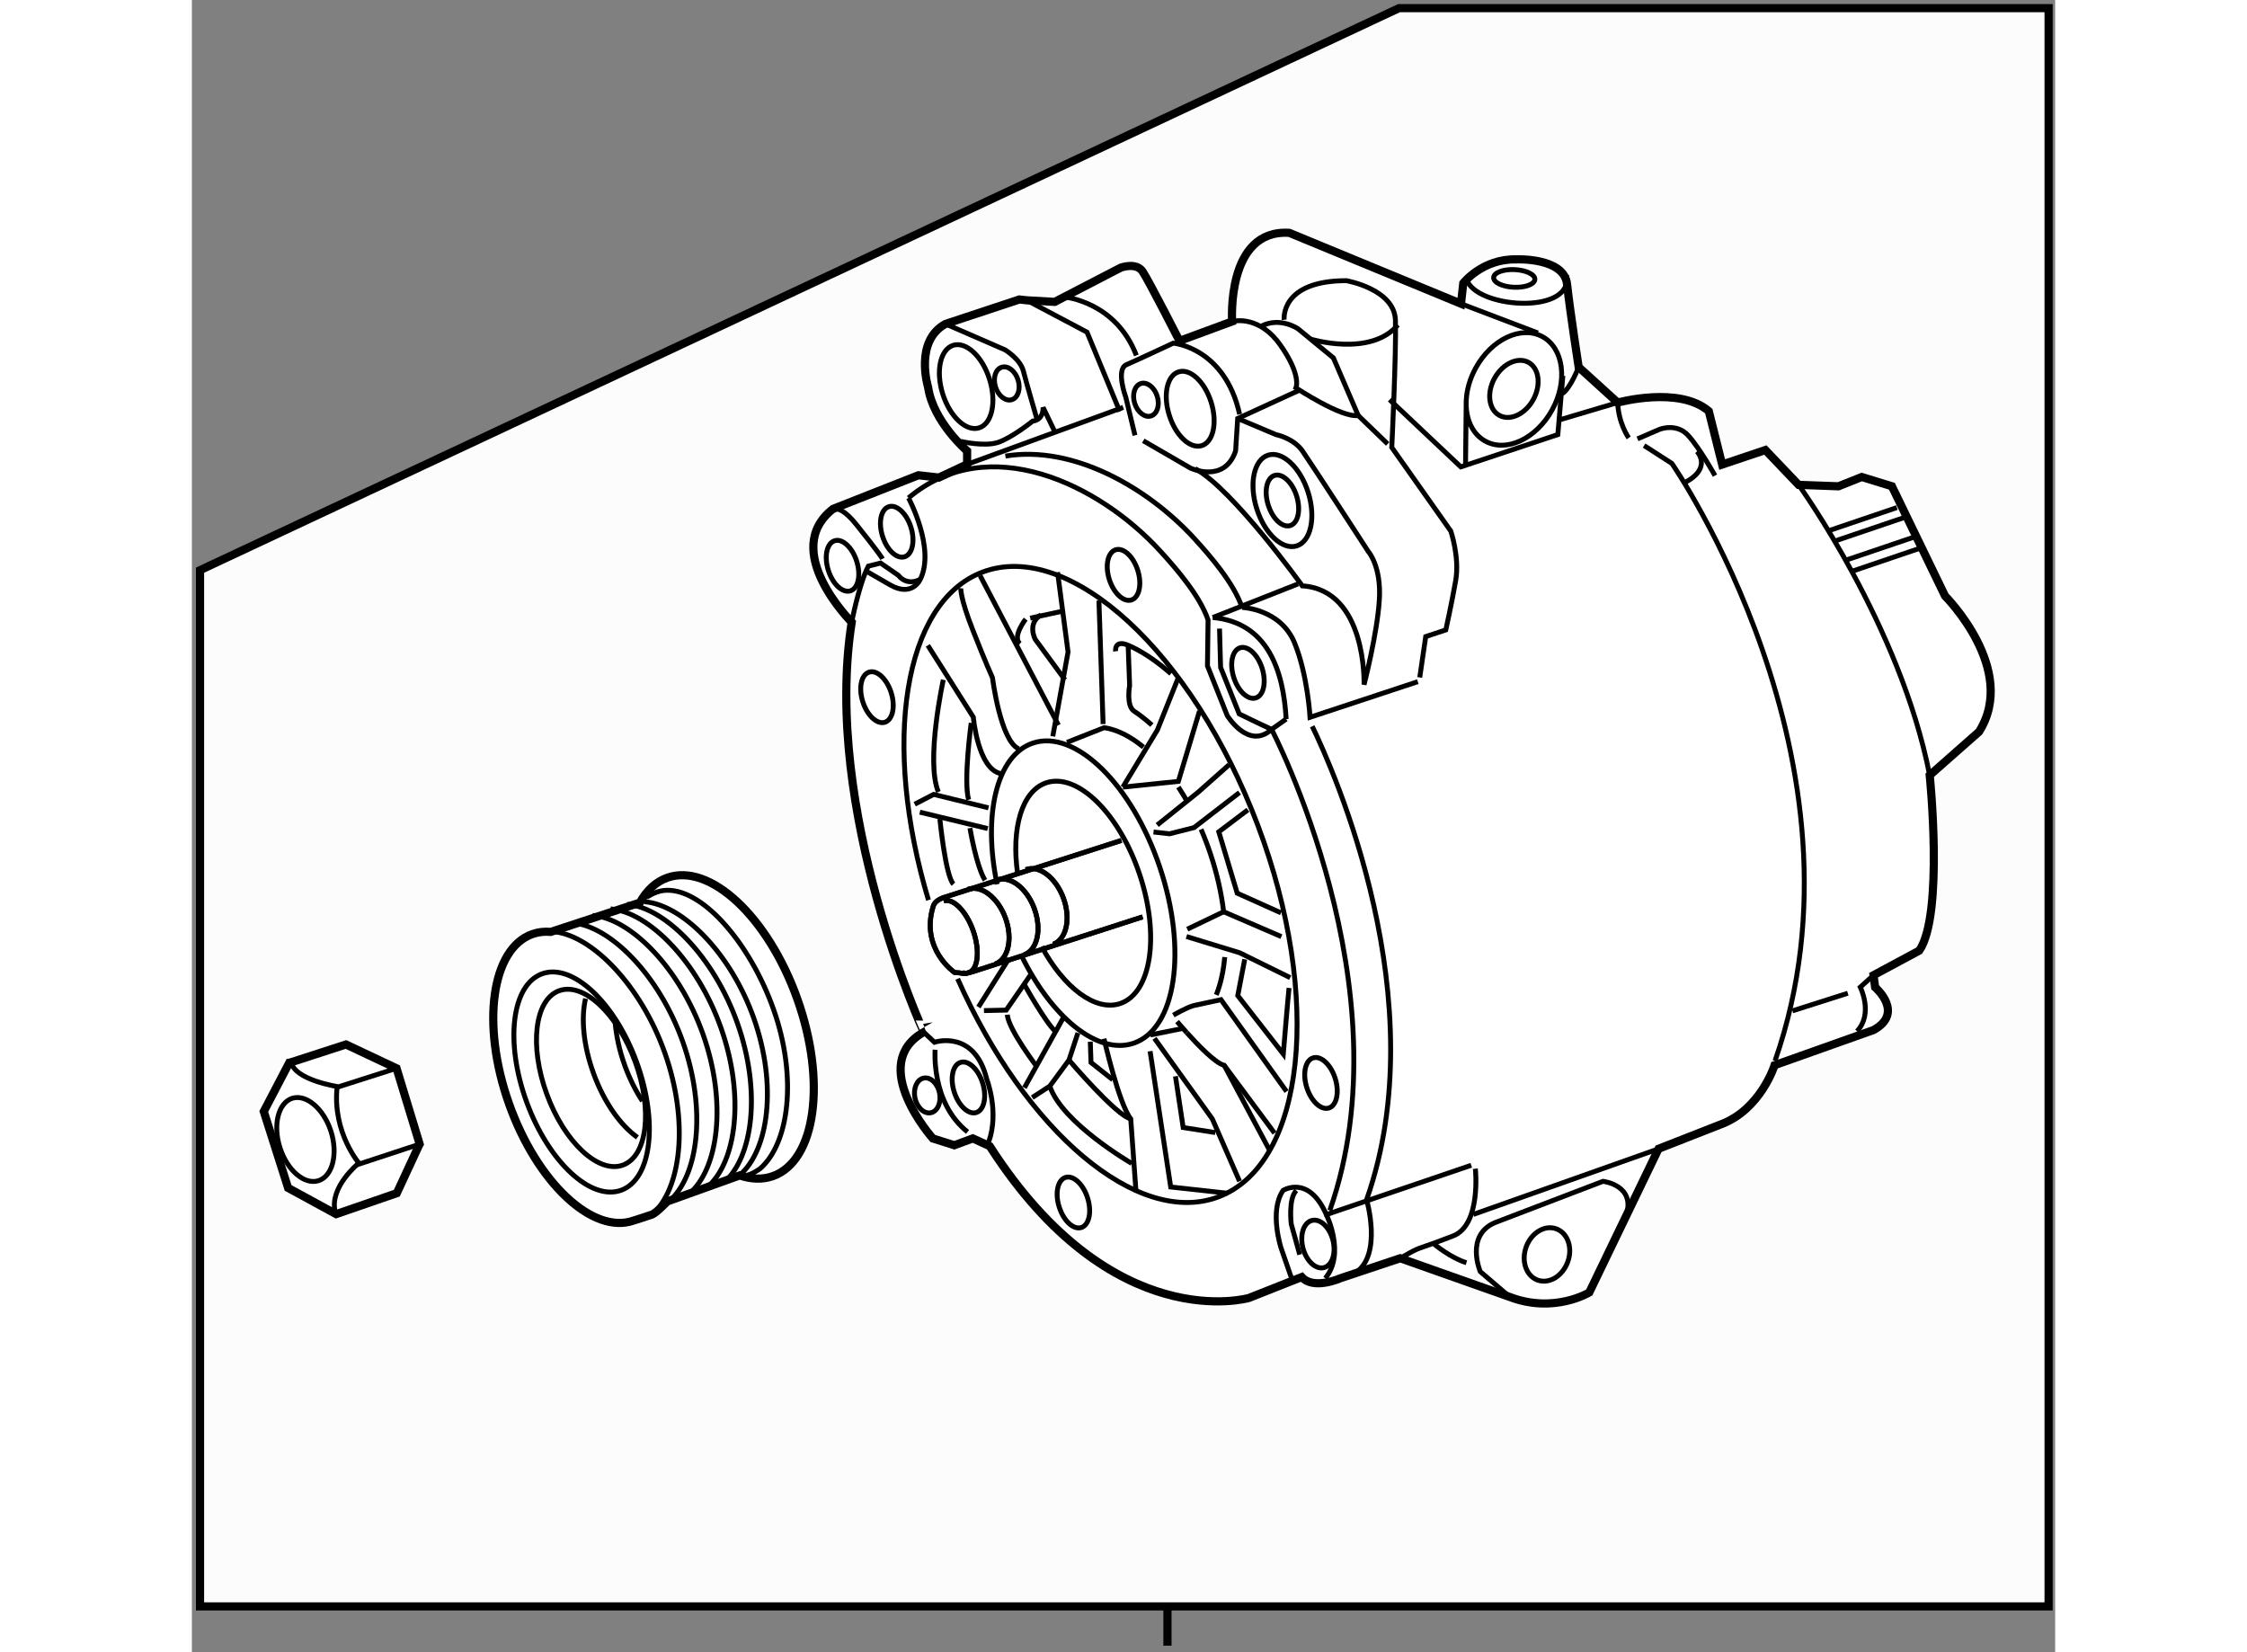 <?xml version="1.0" encoding="utf-8"?>
<!-- Generator: Adobe Illustrator 15.1.0, SVG Export Plug-In . SVG Version: 6.00 Build 0)  -->
<!DOCTYPE svg PUBLIC "-//W3C//DTD SVG 1.1//EN" "http://www.w3.org/Graphics/SVG/1.1/DTD/svg11.dtd">
<svg version="1.1" xmlns="http://www.w3.org/2000/svg" xmlns:xlink="http://www.w3.org/1999/xlink" x="0px" y="0px" width="244.8px"
	 height="180px" viewBox="100.262 33.565 114.092 101.169" enable-background="new 0 0 244.8 180" xml:space="preserve">
	
<rect x="100.262" y="33.565" width="114.092" height="101.169" fill="#808080" stroke="none"/>
	
<g><polygon fill="#FCFCFC" stroke="#000000" stroke-width="0.5" points="213.954,131.928 100.762,131.928 100.762,68.478 
			174.176,34.065 213.954,34.065 	"></polygon><line fill="none" stroke="#000000" stroke-width="0.5" x1="160" y1="131.936" x2="160" y2="134.334"></line></g><g><path fill="#FFFFFF" stroke="#000000" stroke-width="0.5" d="M140.666,71.663c0,0-4.417-4.394-1.141-6.939l5.224-2.057
				l1.257,0.139l1.726-0.81v-0.819c0,0-2.076-1.773-2.388-3.897c0,0-0.87-2.821,1.064-3.879l4.525-1.498l0.451,0.05l1.712,0.097
				l4.047-2.097c0,0,0.946-0.35,1.338,0.239c0.388,0.586,2.257,4.247,2.257,4.247l3.221-1.19c0,0-0.375-5.673,3.504-5.426
				l10.511,4.339l0.139-1.257c0,0,1.168-1.507,3.253-1.458c0,0,2.919-0.132,3.103,1.524c0.179,1.655,0.71,5.073,0.71,5.073
				l2.392,2.172c0,0,3.751-1.038,5.576,0.525l0.819,3.27l2.645-0.89l2.035,2.132l2.44,0.089l1.428-0.57l1.845,0.567l3.254,6.717
				c0,0,4.499,4.494,2.083,8.314l-3.022,2.665c0,0,0.876,8.544-0.639,10.738l-2.801,1.506l0.098,0.739c0,0,1.83,1.563-0.105,2.622
				l-6.052,2.149c0,0-0.845,2.723-3.307,3.631l-3.797,1.488l-4.243,8.798c0,0-2.142,1.307-4.845,0.284l-6.731-2.379l-3.679,1.23
				c0,0-1.624,0.729-2.352-0.078l-3.229,1.278c0,0-8.354,2.437-15.873-9.291l-1.036-0.478l-1.135,0.419l-1.317-0.416
				c0,0-4.043-4.535-0.553-6.514C145.076,96.766,138.853,83.182,140.666,71.663z"></path><polyline fill="none" stroke="#000000" stroke-width="0.3" points="152.978,78.653 153.913,73.487 153.271,68.602 		"></polyline><polyline fill="none" stroke="#000000" stroke-width="0.3" points="157.268,81.761 159.38,78.27 160.633,75.137 		"></polyline><polyline fill="none" stroke="#000000" stroke-width="0.3" points="159.372,84.083 161.865,82.086 163.777,80.39 		"></polyline><polyline fill="none" stroke="#000000" stroke-width="0.3" points="161.163,90.911 164.415,91.904 167.515,93.43 		"></polyline><path fill="none" stroke="#000000" stroke-width="0.3" d="M161.18,96.793c0.68,0.756,1.766,1.885,2.293,2.003l3.085,4.156"></path><path fill="none" stroke="#000000" stroke-width="0.3" d="M160.589,96.116c0,0,0.24,0.289,0.591,0.677"></path><polyline fill="none" stroke="#000000" stroke-width="0.3" points="159.203,97.145 162.746,102.078 164.414,105.896 		"></polyline><path fill="none" stroke="#000000" stroke-width="0.3" d="M156.114,97.166c0,0,0.917,4.01,1.637,4.907l0.324,4.487"></path><line fill="none" stroke="#000000" stroke-width="0.3" x1="151.239" y1="100.172" x2="153.618" y2="95.893"></line><line fill="none" stroke="#000000" stroke-width="0.3" x1="148.426" y1="95.229" x2="150.297" y2="92.256"></line><line fill="none" stroke="#000000" stroke-width="0.3" x1="144.835" y1="83.296" x2="148.995" y2="84.301"></line><path fill="none" stroke="#000000" stroke-width="0.3" d="M145.326,73.083l2.786,4.398c0,0,0.279,3.209,1.705,3.458"></path><path fill="none" stroke="#000000" stroke-width="0.3" d="M147.348,69.584c0,0-0.06,0.54,0.722,2.533
				c0.779,1.995,1.216,2.949,1.216,2.949s0.481,3.87,1.611,4.355"></path><path fill="none" stroke="#000000" stroke-width="0.3" d="M167.146,53.147c0,0-0.279-2.393,3.806-2.396
				c0,0,2.946,0.508,3.007,2.422c0.059,1.914-0.224,7.788-0.224,7.788l3.613,5.122c0,0,0.549,1.604,0.301,3.03
				c-0.249,1.427-0.606,3.023-0.606,3.023l-1.229,0.408l-0.366,2.503"></path><path fill="none" stroke="#000000" stroke-width="0.3" d="M198.645,63.253c0,0,6.226,8.591,8.027,17.784"></path><path fill="none" stroke="#000000" stroke-width="0.3" d="M188.781,60.438l1.336-0.578c0,0,1.045-0.43,1.776,0.377
				c0.724,0.807,1.633,2.45,1.633,2.45"></path><path fill="none" stroke="#000000" stroke-width="0.3" d="M189.186,60.848l1.7,1.095c0,0,12.694,18.299,6.316,36.579"></path><path fill="none" stroke="#000000" stroke-width="0.3" d="M178.854,105.127c0,0,0.371,3.448-1.365,4.118
				c-2.562,0.99-1.803,0.541-3.238,1.369"></path><line fill="none" stroke="#000000" stroke-width="0.3" x1="190.069" y1="103.911" x2="178.726" y2="107.927"></line><path fill="none" stroke="#000000" stroke-width="0.3" d="M149.568,87.714c-0.884-4.238-0.037-7.902,2.194-8.649
				c2.596-0.868,6.077,2.542,7.774,7.616c1.703,5.077,0.976,9.897-1.615,10.765c-2.201,0.738-5.041-1.604-6.891-5.427"></path><path fill="none" stroke="#000000" stroke-width="0.3" d="M163.506,92.17c-0.075,0.868-0.251,1.652-0.518,2.316"></path><path fill="none" stroke="#000000" stroke-width="0.3" d="M162.057,84.346c0.207,0.479,0.399,0.98,0.573,1.497
				c0.405,1.215,0.674,2.416,0.811,3.55l-2.228,1.069"></path><path fill="none" stroke="#000000" stroke-width="0.3" d="M160.666,81.758c0.195,0.296,0.386,0.607,0.57,0.932"></path><path fill="none" stroke="#000000" stroke-width="0.3" d="M150.825,87.06c-0.396-2.767,0.256-5.058,1.75-5.562
				c1.909-0.639,4.469,1.868,5.718,5.601c1.252,3.732,0.72,7.274-1.187,7.915c-1.521,0.51-3.454-0.979-4.81-3.486"></path><path fill="none" stroke="#000000" stroke-width="0.3" d="M158.48,89.708l-10.255,3.31c-0.5,0.17-0.721,0.178-0.939,0.121
							l-0.324-0.027c0,0-2.107-1.434-1.308-4.048c0.083-0.273,0.348-0.429,0.591-0.524l10.937-3.515"></path><path fill="none" stroke="#000000" stroke-width="0.3" d="M149.454,92.596c0.807-0.301,1.087-1.558,0.624-2.823
							c-0.465-1.262-1.493-2.045-2.299-1.749"></path><path fill="none" stroke="#000000" stroke-width="0.3" d="M151.229,92.027c0.811-0.293,1.084-1.558,0.62-2.823
							c-0.46-1.261-1.489-2.048-2.301-1.749"></path><path fill="none" stroke="#000000" stroke-width="0.3" d="M153.006,91.385c0.807-0.3,1.088-1.56,0.625-2.823
							c-0.465-1.264-1.494-2.046-2.298-1.749"></path><path fill="none" stroke="#000000" stroke-width="0.3" d="M146.289,88.732c0.576-0.201,1.39,0.616,1.816,1.83
						c0.423,1.213,0.302,2.36-0.275,2.562c-0.117,0.043-0.245,0.041-0.376,0.002"></path><path fill="none" stroke="#000000" stroke-width="0.3" d="M158.48,89.708l-10.255,3.31c-0.5,0.17-0.721,0.178-0.939,0.121
							l-0.324-0.027c0,0-2.107-1.434-1.308-4.048c0.083-0.273,0.348-0.429,0.591-0.524l10.937-3.515"></path><path fill="none" stroke="#000000" stroke-width="0.3" d="M149.454,92.596c0.807-0.301,1.087-1.558,0.624-2.823
							c-0.465-1.262-1.493-2.045-2.299-1.749"></path><path fill="none" stroke="#000000" stroke-width="0.3" d="M151.229,92.027c0.811-0.293,1.084-1.558,0.62-2.823
							c-0.46-1.261-1.489-2.048-2.301-1.749"></path><path fill="none" stroke="#000000" stroke-width="0.3" d="M153.006,91.385c0.807-0.3,1.088-1.56,0.625-2.823
							c-0.465-1.264-1.494-2.046-2.298-1.749"></path><path fill="none" stroke="#000000" stroke-width="0.3" d="M146.289,88.732c0.576-0.201,1.39,0.616,1.816,1.83
						c0.423,1.213,0.302,2.36-0.275,2.562c-0.117,0.043-0.245,0.041-0.376,0.002"></path><path fill="none" stroke="#000000" stroke-width="0.3" d="M156.825,73.446c0,0-0.102-0.738,0.767-0.37
				c0.868,0.366,1.795,1.014,2.623,1.742"></path><line fill="none" stroke="#000000" stroke-width="0.3" x1="151.598" y1="71.415" x2="153.551" y2="70.994"></line><line fill="none" stroke="#000000" stroke-width="0.3" x1="148.524" y1="68.807" x2="153.325" y2="77.964"></line><path fill="none" stroke="#000000" stroke-width="0.3" d="M153.725,75.194l-1.817-2.474c0,0-0.53-0.966,0.348-1.506"></path><path fill="none" stroke="#000000" stroke-width="0.3" d="M151.317,71.476c0,0-0.848,1.086-0.348,1.506"></path><path fill="none" stroke="#000000" stroke-width="0.3" d="M157.592,73.077l0.091,2.463c0,0-0.228,1.245,0.28,1.576
				c0.508,0.327,1.084,0.845,1.084,0.845"></path><polyline fill="none" stroke="#000000" stroke-width="0.3" points="161.962,77.102 160.668,81.41 157.268,81.761 		"></polyline><polyline fill="none" stroke="#000000" stroke-width="0.3" points="164.409,82.095 161.628,84.241 160.13,84.62 159.146,84.511 		
				"></polyline><polyline fill="none" stroke="#000000" stroke-width="0.3" points="164.927,83.152 163.143,84.499 164.271,88.257 166.954,89.462 
						"></polyline><line fill="none" stroke="#000000" stroke-width="0.3" x1="166.976" y1="90.917" x2="163.44" y2="89.393"></line><path fill="none" stroke="#000000" stroke-width="0.3" d="M164.731,92.305l-0.426,2.225l2.787,3.576c0,0,0.283-3.42,0.353-4.047"></path><path fill="none" stroke="#000000" stroke-width="0.3" d="M160.36,95.727c0,0,0.777-0.458,1.244-0.588l1.675-0.361l4.013,5.623"></path><line fill="none" stroke="#000000" stroke-width="0.3" x1="158.955" y1="96.936" x2="160.999" y2="96.526"></line><polyline fill="none" stroke="#000000" stroke-width="0.3" points="158.936,97.932 160.199,106.247 163.698,106.633 		"></polyline><polyline fill="none" stroke="#000000" stroke-width="0.3" points="160.49,99.467 160.962,102.606 162.928,102.915 		"></polyline><line fill="none" stroke="#000000" stroke-width="0.3" x1="166.259" y1="104.009" x2="163.473" y2="98.796"></line><polyline fill="none" stroke="#000000" stroke-width="0.3" points="154.517,96.811 153.969,98.477 152.795,100.071 
				151.718,100.771 		"></polyline><path fill="none" stroke="#000000" stroke-width="0.3" d="M157.814,104.805c0,0-4.271-2.471-5.02-4.733"></path><path fill="none" stroke="#000000" stroke-width="0.3" d="M153.969,98.477c0,0,2.896,3.407,3.782,3.597"></path><polyline fill="none" stroke="#000000" stroke-width="0.3" points="155.275,97.348 155.318,98.625 156.65,99.68 		"></polyline><polyline fill="none" stroke="#000000" stroke-width="0.3" points="151.642,93.221 150.128,95.416 148.763,95.446 		"></polyline><path fill="none" stroke="#000000" stroke-width="0.3" d="M152.015,98.896c0,0-1.746-2.282-1.824-3.198"></path><path fill="none" stroke="#000000" stroke-width="0.3" d="M151.215,93.811c0,0,1.288,2.324,1.946,2.94"></path><path fill="none" stroke="#000000" stroke-width="0.3" d="M146.063,83.704c0,0,0.342,3.491,0.831,3.999"></path><polyline fill="none" stroke="#000000" stroke-width="0.3" points="149.042,83.032 145.683,82.208 144.524,82.808 		"></polyline><path fill="none" stroke="#000000" stroke-width="0.3" d="M147.982,77.831c0,0-0.486,3.578-0.156,4.706"></path><path fill="none" stroke="#000000" stroke-width="0.3" d="M146.275,75.189c0,0-1.094,4.966-0.304,6.87"></path><path fill="none" stroke="#000000" stroke-width="0.3" d="M145.365,88.679c-2.866-9.558-1.553-18.247,3.313-20.085
				c5.319-2.006,12.861,4.927,16.85,15.494c3.989,10.562,2.912,20.755-2.404,22.764c-4.949,1.868-11.826-4.012-15.973-13.354"></path><line fill="none" stroke="#000000" stroke-width="0.3" x1="155.803" y1="70.335" x2="156.06" y2="77.903"></line><path fill="none" stroke="#000000" stroke-width="0.3" d="M153.846,79.022l2.277-0.9c0.787,0.115,1.609,0.532,2.407,1.191"></path><path fill="none" stroke="#000000" stroke-width="0.3" d="M147.906,84.271c0,0,0.382,2.314,0.92,3.191"></path><path fill="none" stroke="#000000" stroke-width="0.3" d="M155.111,106.925c0.265,0.846,0.093,1.654-0.389,1.806
				c-0.483,0.149-1.085-0.411-1.352-1.263c-0.27-0.844-0.092-1.654,0.387-1.806C154.239,105.513,154.846,106.076,155.111,106.925z"></path><path fill="none" stroke="#000000" stroke-width="0.3" d="M170.272,99.602c0.266,0.85,0.091,1.657-0.39,1.81
				c-0.483,0.149-1.087-0.415-1.354-1.265c-0.266-0.844-0.09-1.653,0.388-1.804C169.4,98.191,170.006,98.757,170.272,99.602z"></path><path fill="none" stroke="#000000" stroke-width="0.3" d="M165.799,74.493c0.266,0.849,0.091,1.655-0.388,1.807
				c-0.482,0.153-1.089-0.412-1.354-1.263c-0.267-0.843-0.09-1.653,0.389-1.806C164.928,73.082,165.532,73.646,165.799,74.493z"></path><path fill="none" stroke="#000000" stroke-width="0.3" d="M167.909,63.94c0.265,0.846,0.093,1.655-0.39,1.807
				c-0.482,0.151-1.084-0.413-1.35-1.262c-0.268-0.849-0.092-1.656,0.39-1.808C167.036,62.528,167.646,63.093,167.909,63.94z"></path><path fill="none" stroke="#000000" stroke-width="0.3" d="M168.615,63.717c0.483,1.536,0.165,3.002-0.702,3.276
				c-0.873,0.271-1.968-0.75-2.449-2.287c-0.484-1.534-0.169-3,0.702-3.272S168.135,62.184,168.615,63.717z"></path><path fill="none" stroke="#000000" stroke-width="0.3" d="M162.674,58.191c0.391,1.248,0.136,2.438-0.57,2.66
				c-0.712,0.225-1.602-0.609-1.992-1.857c-0.396-1.245-0.139-2.438,0.573-2.66C161.392,56.112,162.281,56.943,162.674,58.191z"></path><ellipse transform="matrix(0.954 -0.3 0.3 0.954 -13.398 50.284)" fill="none" stroke="#000000" stroke-width="0.3" cx="157.292" cy="68.836" rx="0.914" ry="1.61"></ellipse><path fill="none" stroke="#000000" stroke-width="0.3" d="M143.084,75.981c0.267,0.851,0.09,1.659-0.389,1.81
				c-0.481,0.149-1.087-0.416-1.353-1.264c-0.267-0.845-0.092-1.655,0.388-1.805C142.213,74.569,142.817,75.137,143.084,75.981z"></path><path fill="none" stroke="#000000" stroke-width="0.3" d="M144.293,65.852c0.266,0.846,0.091,1.654-0.39,1.806
				c-0.481,0.153-1.086-0.414-1.351-1.261c-0.269-0.847-0.095-1.655,0.388-1.807C143.42,64.439,144.026,65.003,144.293,65.852z"></path><path fill="none" stroke="#000000" stroke-width="0.3" d="M140.973,67.938c0.266,0.847,0.093,1.656-0.388,1.807
				c-0.483,0.149-1.088-0.415-1.353-1.262c-0.268-0.848-0.092-1.657,0.389-1.807C140.101,66.525,140.707,67.092,140.973,67.938z"></path><path fill="none" stroke="#000000" stroke-width="0.3" d="M149.104,56.786c0.441,1.396,0.153,2.729-0.637,2.978
				c-0.794,0.249-1.789-0.682-2.229-2.08c-0.438-1.392-0.15-2.728,0.643-2.976C147.671,54.463,148.671,55.393,149.104,56.786z"></path><path fill="none" stroke="#000000" stroke-width="0.3" d="M148.682,99.878c0.266,0.851,0.092,1.659-0.389,1.811
				c-0.48,0.149-1.085-0.417-1.352-1.265c-0.266-0.845-0.092-1.655,0.39-1.806C147.813,98.467,148.417,99.034,148.682,99.878z"></path><path fill="none" stroke="#000000" stroke-width="0.3" d="M158.011,60.223l-0.562-2.331c0,0-0.63-1.705,0.039-1.996
				c0.668-0.289,2.868-1.319,2.868-1.319s3.151,0.259,4.063,4.356"></path><path fill="none" stroke="#000000" stroke-width="0.3" d="M153.675,51.752c0,0,3.152,0.256,4.421,3.576"></path><polyline fill="none" stroke="#000000" stroke-width="0.3" points="151.385,51.954 155.073,53.904 157.08,58.759 		"></polyline><path fill="none" stroke="#000000" stroke-width="0.3" d="M147.342,60.591c0,0,1.417,0.336,2.263,0.069
				c0.849-0.271,2.144-1.31,2.144-1.31s0.64-0.019,0.636-0.837l0.739,1.535"></path><line fill="none" stroke="#000000" stroke-width="0.3" x1="147.731" y1="61.997" x2="157.29" y2="58.509"></line><path fill="none" stroke="#000000" stroke-width="0.3" d="M146.408,53.402l3.641,1.583c0,0,0.939,0.558,1.128,1.303
				c0.191,0.751,0.85,3.002,0.85,3.002"></path><path fill="none" stroke="#000000" stroke-width="0.3" d="M158.519,60.554l2.901,1.68c0,0,2.076,0.957,2.753-1.057l0.126-1.986
				l3.83-1.757"></path><path fill="none" stroke="#000000" stroke-width="0.3" d="M163.959,53.25c0,0,1.442-0.417,2.739,1.16
				c0.064,0.079,0.128,0.165,0.192,0.253c1.337,1.875,0.977,2.651,0.977,2.651s2.795,1.854,3.812,1.692l-1.519-3.526l-2.165-1.784
				c0,0-1.098-0.757-2.253-0.158"></path><path fill="none" stroke="#000000" stroke-width="0.3" d="M164.299,59.191l2.346,0.987c0,0,1.067,0.208,1.616,0.994
				c0.549,0.788,4.041,6.17,4.041,6.17s0.809,0.906,0.67,2.981c-0.135,2.075-0.934,5.165-0.934,5.165s0.187-5.792-3.782-6.049
				c0,0-4.25-5.918-6.563-7.175"></path><polyline fill="none" stroke="#000000" stroke-width="0.3" points="173.602,58.039 177.962,62.153 183.903,60.176 184.211,56.574 
						"></polyline><path fill="none" stroke="#000000" stroke-width="0.3" d="M179.973,50.558c-0.014,0.301,0.54,0.567,1.236,0.597
				c0.702,0.031,1.274-0.186,1.288-0.485c0.014-0.299-0.542-0.564-1.24-0.597C180.562,50.042,179.984,50.259,179.973,50.558z"></path><path fill="none" stroke="#000000" stroke-width="0.3" d="M178.394,50.847c0.889,1.642,6.461,1.937,6.044-0.425"></path><path fill="none" stroke="#000000" stroke-width="0.3" d="M180.026,56.729c-0.491,0.894-0.357,1.914,0.296,2.271
				c0.657,0.361,1.59-0.073,2.08-0.97c0.489-0.896,0.359-1.915-0.297-2.276C181.45,55.398,180.519,55.832,180.026,56.729z"></path><path fill="none" stroke="#000000" stroke-width="0.3" d="M178.252,62.003l0.042-3.898c-0.046,1.081,0.358,2.031,1.169,2.473
				c1.29,0.711,3.121-0.148,4.092-1.915c0.968-1.765,0.706-3.771-0.589-4.48c-1.291-0.709-3.125,0.148-4.091,1.916
				c-0.364,0.662-0.555,1.357-0.581,2.006"></path><line fill="none" stroke="#000000" stroke-width="0.3" x1="177.974" y1="52.163" x2="182.68" y2="53.953"></line><path fill="none" stroke="#000000" stroke-width="0.3" d="M185.178,56.044c0,0-0.509,1.309-0.998,1.618"></path><path fill="none" stroke="#000000" stroke-width="0.3" d="M188.243,60.38c0,0-0.63-0.887-0.674-2.164l-3.567,1.06"></path><line fill="none" stroke="#000000" stroke-width="0.3" x1="200.418" y1="66.085" x2="204.665" y2="64.646"></line><line fill="none" stroke="#000000" stroke-width="0.3" x1="200.901" y1="66.682" x2="205.146" y2="65.243"></line><line fill="none" stroke="#000000" stroke-width="0.3" x1="201.969" y1="68.528" x2="206.213" y2="67.088"></line><line fill="none" stroke="#000000" stroke-width="0.3" x1="201.589" y1="67.849" x2="205.836" y2="66.411"></line><path fill="none" stroke="#000000" stroke-width="0.3" d="M139.207,65.143c0,0,0.319-1.238,1.756,0.557
				c1.438,1.795,1.589,2.084,1.589,2.084"></path><path fill="none" stroke="#000000" stroke-width="0.3" d="M140.666,71.663c0,0,0.44-2.314,1.016-3.43l0.749-0.192l1.096,0.757
				c0,0,0.471,0.688,1.339,0.24"></path><path fill="none" stroke="#000000" stroke-width="0.3" d="M144.143,64.054c0,0,1.659,3.088,0.723,4.984
				c0,0-0.489,1.125-1.854,0.339c-1.368-0.788-1.368-0.788-1.368-0.788"></path><path fill="none" stroke="#000000" stroke-width="0.3" d="M145.076,96.766l0.656,0.618c0,0,2.452-0.818,3.203,2.262
				c0,0,0.777,1.994,0.123,3.828"></path><path fill="none" stroke="#000000" stroke-width="0.3" d="M145.774,97.843c0,0-0.268,3.241,1.986,5.033"></path><path fill="none" stroke="#000000" stroke-width="0.3" d="M146.043,100.486c0.119,0.582-0.118,1.132-0.532,1.215
				c-0.415,0.088-0.849-0.32-0.973-0.907c-0.118-0.584,0.12-1.129,0.533-1.214C145.486,99.492,145.921,99.898,146.043,100.486z"></path><path fill="none" stroke="#000000" stroke-width="0.3" d="M144.143,64.054c4.912-4.129,11.663-0.842,15.413,3.251
				c1.029,1.125,2.435,2.764,2.93,4.221l-0.037,2.813l1.21,3.04c0,0,1.305,2.141,2.72,0.846l0.89-0.63"></path><path fill="none" stroke="#000000" stroke-width="0.3" d="M163.188,72.056l0.065,2.373l1.14,2.85c0,0,1.271,0.625,1.984,0.947
				c0,0,8.329,15.905,3.562,29.461"></path><path fill="none" stroke="#000000" stroke-width="0.3" d="M168.865,78.039c1.324,2.733,7.61,16.811,3.329,28.987"></path><path fill="none" stroke="#000000" stroke-width="0.3" d="M150.075,61.492c4.174-0.687,8.729,1.948,11.565,5.043
				c1.028,1.125,2.432,2.763,2.927,4.223"></path><line fill="none" stroke="#000000" stroke-width="0.3" x1="167.998" y1="69.318" x2="162.775" y2="71.377"></line><path fill="none" stroke="#000000" stroke-width="0.3" d="M167.268,77.596c-0.169-2.971-1.123-5.917-4.492-6.218"></path><path fill="none" stroke="#000000" stroke-width="0.3" d="M175.33,75.305l-6.599,2.181c0,0-0.146-2.599-0.949-4.557
				c-0.862-2.092-3.215-2.17-3.215-2.17"></path><path fill="none" stroke="#000000" stroke-width="0.3" d="M167.58,111.785l-0.621-1.794c0,0-0.747-2.262,0.119-3.531
				c0,0,1.564-1.006,2.651,1.477l8.873-3.02"></path><path fill="none" stroke="#000000" stroke-width="0.3" d="M168.099,110.388l-0.52-1.871c0,0-0.191-1.565,0.315-2.056"></path><path fill="none" stroke="#000000" stroke-width="0.3" d="M172.194,107.025c0,0,0.988,3.382-0.679,4.469"></path><path fill="none" stroke="#000000" stroke-width="0.3" d="M169.729,107.937c0,0,1.188,2.402-0.067,3.898"></path><path fill="none" stroke="#000000" stroke-width="0.3" d="M170.133,109.508c0.201,0.798-0.047,1.55-0.554,1.677
				c-0.508,0.129-1.084-0.414-1.287-1.213c-0.199-0.798,0.047-1.549,0.557-1.676S169.93,108.711,170.133,109.508z"></path><path fill="none" stroke="#000000" stroke-width="0.3" d="M176.343,109.754c0,0,0.997,0.839,1.964,1.13"></path><path fill="none" stroke="#000000" stroke-width="0.3" d="M180.981,112.993l-1.826-1.563c0,0-0.938-2.194,0.878-2.993l6.637-2.537
				c0,0,2.063,0.229,1.397,2.152"></path><path fill="none" stroke="#000000" stroke-width="0.3" d="M181.965,109.914c-0.314,0.866-0.004,1.778,0.698,2.034
				c0.705,0.255,1.528-0.238,1.844-1.108c0.321-0.863,0.005-1.772-0.698-2.03C183.107,108.551,182.281,109.049,181.965,109.914z"></path><path fill="none" stroke="#000000" stroke-width="0.3" d="M203.232,93.281l-0.809,0.73c0,0,0.82,1.635-0.204,2.701"></path><line fill="none" stroke="#000000" stroke-width="0.3" x1="201.66" y1="94.382" x2="198.269" y2="95.462"></line><line fill="none" stroke="#000000" stroke-width="0.3" x1="173.485" y1="60.75" x2="171.679" y2="59.006"></line><path fill="none" stroke="#000000" stroke-width="0.3" d="M168.742,54.323c0,0,3.691,1.132,5.364-0.862"></path><ellipse transform="matrix(0.955 -0.298 0.298 0.955 -10.094 49.858)" fill="none" stroke="#000000" stroke-width="0.3" cx="158.611" cy="58.064" rx="0.723" ry="1.039"></ellipse><ellipse transform="matrix(0.955 -0.298 0.298 0.955 -10.175 47.308)" fill="none" stroke="#000000" stroke-width="0.3" cx="150.095" cy="57.032" rx="0.723" ry="1.04"></ellipse><path fill="none" stroke="#000000" stroke-width="0.3" d="M192.421,61.205c0,0,0.978,1.016-0.756,1.915"></path></g>



	
<g><path fill="#FFFFFF" stroke="#000000" stroke-width="0.5" d="M127.694,88.835c0.413-0.745,0.975-1.276,1.679-1.525
				c2.617-0.927,6.188,2.412,7.974,7.458c1.784,5.045,1.11,9.884-1.505,10.813c-0.636,0.225-1.325,0.199-2.033-0.041l-4.434,1.592
				c0,0-0.685,0.713-0.937,0.804c-0.255,0.093-1.122,0.366-1.122,0.366c-2.505,0.886-5.925-2.322-7.639-7.163
				c-1.714-4.844-1.071-9.491,1.433-10.377c0.361-0.127,0.74-0.169,1.128-0.135L127.694,88.835z"></path><path fill="none" stroke="#000000" stroke-width="0.3" d="M122.415,90.616c2.327,0.205,5.341,3.273,6.808,7.421
				c1.498,4.237,0.994,8.349-0.784,9.898"></path><path fill="none" stroke="#000000" stroke-width="0.3" d="M123.565,90.076c2.32,0.19,5.312,3.201,6.757,7.28
				c1.476,4.168,0.947,8.222-0.835,9.761"></path><path fill="none" stroke="#000000" stroke-width="0.3" d="M124.804,89.618c2.319,0.188,5.311,3.196,6.757,7.279
				c1.475,4.167,0.949,8.221-0.836,9.756"></path><path fill="none" stroke="#000000" stroke-width="0.3" d="M125.902,89.22c2.319,0.187,5.314,3.196,6.756,7.28
				c1.478,4.167,0.951,8.22-0.833,9.757"></path><path fill="none" stroke="#000000" stroke-width="0.3" d="M126.909,88.939c2.321,0.19,5.314,3.198,6.758,7.28
				c1.475,4.167,0.949,8.222-0.833,9.758"></path><path fill="none" stroke="#000000" stroke-width="0.3" d="M127.966,88.779c2.316,0.172,5.285,3.123,6.706,7.139
				c1.449,4.1,0.906,8.097-0.882,9.62"></path><path fill="none" stroke="#000000" stroke-width="0.3" d="M128.097,88.517c0,0,0.485-0.355,1.026-0.422
				c2.31-0.291,5.313,3.196,6.757,7.279c1.475,4.167,0.949,8.221-0.833,9.758c0,0-0.552,0.402-0.895,0.408"></path><ellipse transform="matrix(0.939 -0.344 0.344 0.939 -26.76 48.849)" fill="none" stroke="#000000" stroke-width="0.3" cx="124.142" cy="99.761" rx="3.582" ry="7.055"></ellipse><ellipse transform="matrix(0.939 -0.344 0.344 0.939 -26.639 49.021)" fill="none" stroke="#000000" stroke-width="0.3" cx="124.713" cy="99.52" rx="2.883" ry="5.684"></ellipse><path fill="none" stroke="#000000" stroke-width="0.3" d="M127.546,103.211c-1.027-0.725-2.037-2.13-2.681-3.897
				c-0.63-1.715-0.78-3.391-0.498-4.603"></path><path fill="none" stroke="#000000" stroke-width="0.3" d="M127.847,100.983c-0.403-0.614-0.766-1.333-1.057-2.121
				c-0.35-0.952-0.549-1.892-0.612-2.745"></path></g>



	
<g><polygon fill="#FFFFFF" stroke="#000000" stroke-width="0.5" points="106.286,98.627 109.696,97.521 112.796,98.981 
				114.21,103.622 114.168,103.699 112.81,106.626 109.096,107.908 106.155,106.306 104.665,101.623 106.226,98.636 		"></polygon><line fill="none" stroke="#000000" stroke-width="0.3" x1="114.03" y1="103.682" x2="110.329" y2="104.9"></line><line fill="none" stroke="#000000" stroke-width="0.3" x1="112.689" y1="99.013" x2="109.155" y2="100.14"></line><path fill="none" stroke="#000000" stroke-width="0.3" d="M110.542,104.852c0,0-1.683-1.913-1.388-4.718"></path><path fill="none" stroke="#000000" stroke-width="0.3" d="M110.45,104.813c0,0-1.769,1.446-1.417,2.927"></path><path fill="none" stroke="#000000" stroke-width="0.3" d="M109.177,100.098c0,0-2.656-0.405-2.838-1.516"></path><path fill="none" stroke="#000000" stroke-width="0.3" d="M108.78,102.841c0.437,1.389,0.1,2.745-0.762,3.019
				c-0.86,0.277-1.92-0.63-2.365-2.025c-0.439-1.392-0.107-2.733,0.75-3.018C107.266,100.545,108.33,101.45,108.78,102.841z"></path></g>


</svg>